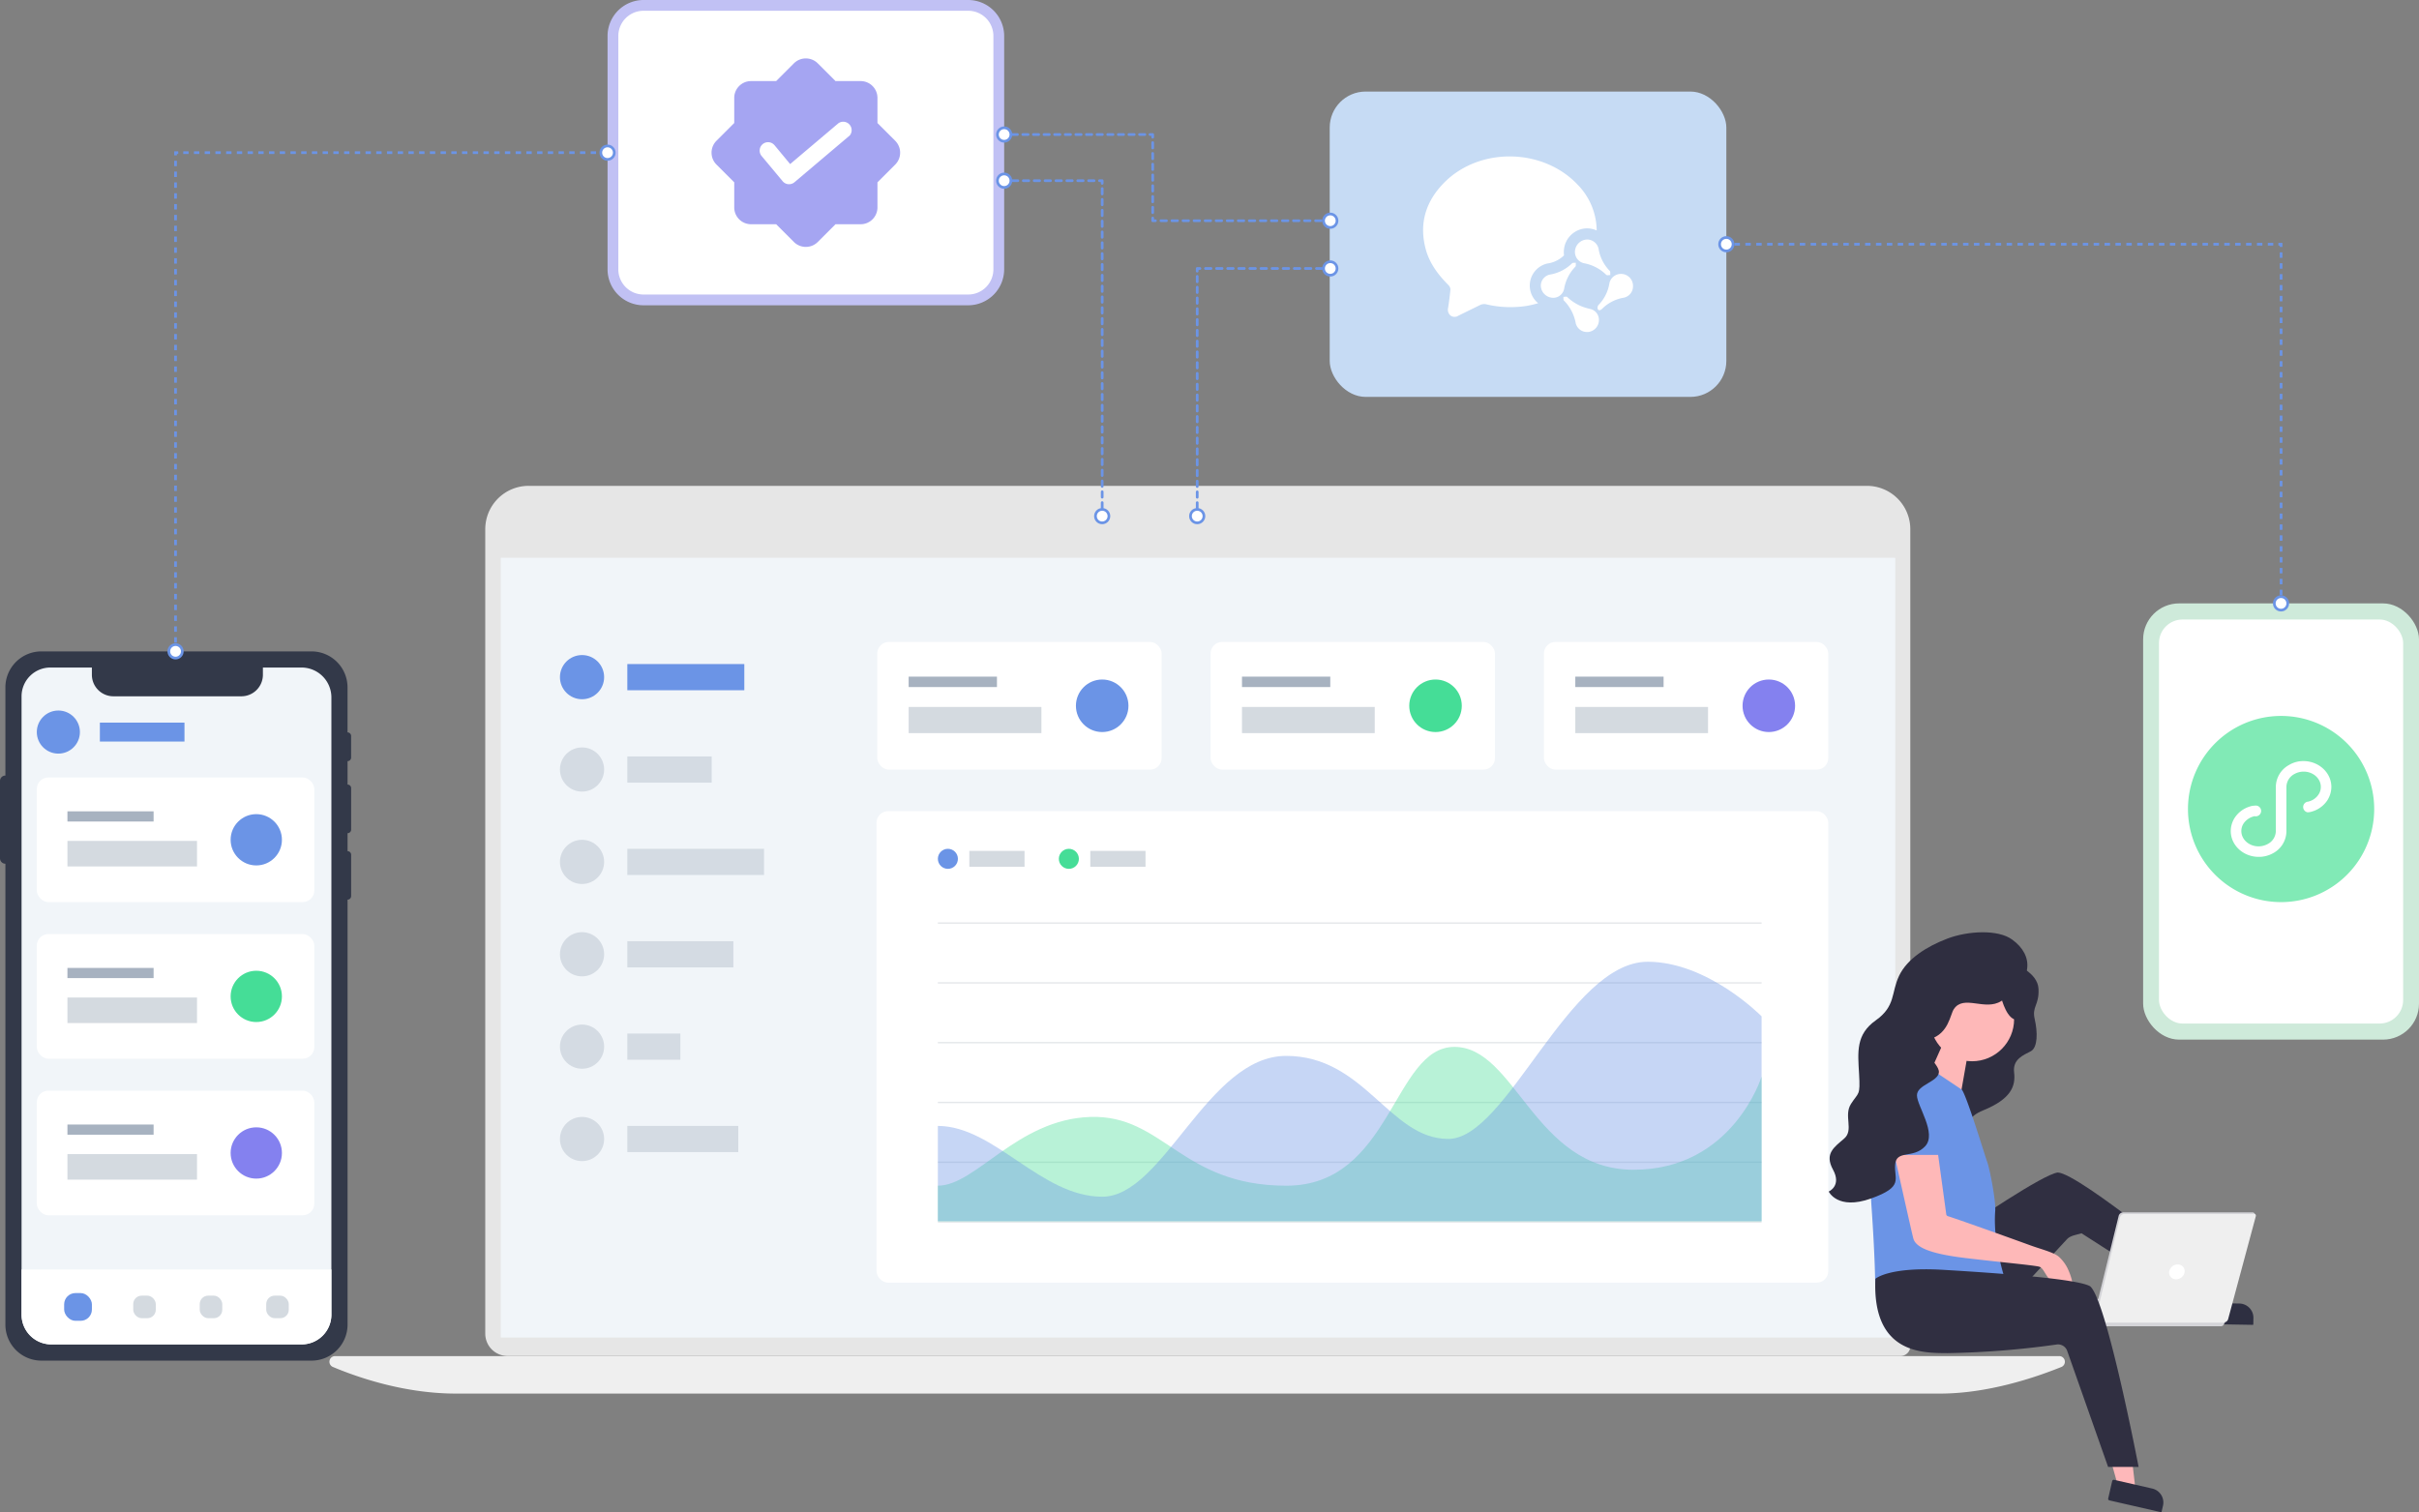<svg xmlns="http://www.w3.org/2000/svg" viewBox="0 0 897.84 561.41"><rect x="0" y="0" width="897.84" height="561.41" fill="#808080" stroke="none"/><defs><style>.cls-1{fill:#333949;}.cls-2{fill:#f1f5f9;}.cls-29,.cls-3{fill:#fff;}.cls-4{fill:#a7b2c0;}.cls-5{fill:#d4dae0;}.cls-18,.cls-6{fill:#6b94e6;}.cls-17,.cls-7{fill:#45dd97;}.cls-8{fill:#8481ef;}.cls-9{fill:#c6dbf4;}.cls-10{fill:#c1c1f4;}.cls-11{fill:#a5a5f2;}.cls-12{fill:#ceeada;}.cls-13{fill:#81eab6;}.cls-14{fill:#e6e6e6;}.cls-15{fill:#d4dbe3;}.cls-16{fill:#e4e7ea;}.cls-17,.cls-18{opacity:0.38;}.cls-19{fill:#feb8ba;}.cls-20{fill:#2e2f41;}.cls-21{fill:#302f41;}.cls-22{fill:#d4d4d8;}.cls-23{fill:#efefef;}.cls-24{fill:#2f2e40;}.cls-25{fill:#feb8b8;}.cls-26,.cls-27,.cls-28,.cls-30,.cls-31,.cls-32,.cls-33,.cls-34,.cls-35,.cls-36,.cls-37,.cls-38,.cls-39{fill:none;}.cls-26,.cls-27,.cls-28,.cls-29,.cls-30,.cls-31,.cls-32,.cls-33,.cls-34,.cls-35,.cls-36,.cls-37,.cls-38,.cls-39{stroke:#6b94e6;}.cls-26,.cls-27,.cls-28,.cls-29,.cls-30,.cls-31,.cls-32,.cls-33,.cls-34{stroke-linecap:round;stroke-linejoin:round;}.cls-27{stroke-dasharray:2 2;}.cls-28{stroke-dasharray:2.06 2.06;}.cls-30{stroke-dasharray:2.01 2.01;}.cls-31{stroke-dasharray:2.02 2.02;}.cls-32{stroke-dasharray:1.97 1.97;}.cls-33{stroke-dasharray:2 2;}.cls-34{stroke-dasharray:2.05 2.05;}.cls-35,.cls-36,.cls-37,.cls-38,.cls-39{stroke-miterlimit:10;}.cls-36{stroke-dasharray:1.99 1.99;}.cls-37{stroke-dasharray:2.01 2.01;}.cls-38{stroke-dasharray:2.02 2.02;}.cls-39{stroke-dasharray:2.02 2.02;}</style></defs><title>pic-jsxg01</title><g id="&#x56FE;&#x5C42;_2" data-name="&#x56FE;&#x5C42; 2"><g id="&#x56FE;&#x5C42;_1-2" data-name="&#x56FE;&#x5C42; 1"><path class="cls-1" d="M130.32,281.24v-8a1.33,1.33,0,0,0-1.33-1.34v-16.7a13.37,13.37,0,0,0-13.37-13.37H15.37A13.37,13.37,0,0,0,2,255.18v32.74a2,2,0,0,0-2,2v28.74a2,2,0,0,0,2,2V491.76a13.37,13.37,0,0,0,13.37,13.37H115.62A13.37,13.37,0,0,0,129,491.76V334a1.33,1.33,0,0,0,1.33-1.34V317.33A1.33,1.33,0,0,0,129,316v-6.68a1.33,1.33,0,0,0,1.33-1.34V292.6a1.32,1.32,0,0,0-1.33-1.33v-8.69A1.33,1.33,0,0,0,130.32,281.24Z"></path><path class="cls-2" d="M111.87,247.82H97.58v2.68a8,8,0,0,1-8,8H42.1a8,8,0,0,1-8-8v-2.68H18.71A10.7,10.7,0,0,0,8,258.52V488a11.1,11.1,0,0,0,11.1,11.11h92.75A11.1,11.1,0,0,0,123,488V258.93A11.1,11.1,0,0,0,111.87,247.82Z"></path><rect class="cls-3" x="13.66" y="288.64" width="103" height="46.25" rx="4.28"></rect><rect class="cls-4" x="25.03" y="301.21" width="31.98" height="3.78"></rect><rect class="cls-5" x="25.03" y="312.19" width="48.09" height="9.48"></rect><circle class="cls-6" cx="95.12" cy="311.77" r="9.52"></circle><rect class="cls-3" x="13.66" y="346.78" width="103" height="46.25" rx="4.28"></rect><rect class="cls-4" x="25.03" y="359.34" width="31.98" height="3.78"></rect><rect class="cls-5" x="25.03" y="370.33" width="48.09" height="9.48"></rect><circle class="cls-7" cx="95.12" cy="369.91" r="9.52"></circle><rect class="cls-3" x="13.66" y="404.91" width="103" height="46.25" rx="4.28"></rect><rect class="cls-4" x="25.03" y="417.48" width="31.98" height="3.78"></rect><rect class="cls-5" x="25.03" y="428.46" width="48.09" height="9.48"></rect><circle class="cls-8" cx="95.12" cy="428.04" r="9.52"></circle><path class="cls-3" d="M8,471.27H123a0,0,0,0,1,0,0V488.1a11,11,0,0,1-11,11H19a11,11,0,0,1-11-11V471.27A0,0,0,0,1,8,471.27Z"></path><rect class="cls-6" x="23.81" y="480.05" width="10.3" height="10.3" rx="4.19"></rect><rect class="cls-5" x="49.45" y="481.01" width="8.37" height="8.37" rx="3.13"></rect><rect class="cls-5" x="74.13" y="481.01" width="8.37" height="8.37" rx="3.13"></rect><rect class="cls-5" x="98.81" y="481.01" width="8.37" height="8.37" rx="3.13"></rect><circle class="cls-6" cx="21.66" cy="271.78" r="8"></circle><rect class="cls-6" x="37.07" y="268.27" width="31.4" height="7.03"></rect><rect class="cls-9" x="493.54" y="33.99" width="147.21" height="113.36" rx="13.34"></rect><path class="cls-3" d="M581.65,110.22a16.9,16.9,0,0,0,7.63,4.25l1,.25a4.1,4.1,0,0,1,3.18,4.09,4.46,4.46,0,0,1-3.82,4.42,4.33,4.33,0,0,1-4.78-3.18,16,16,0,0,0-4.42-8.5c-.27-.28-.09-.88-.18-1.33l1.07-.09A.56.56,0,0,1,581.65,110.22Zm3.91-41.66a24.64,24.64,0,0,1,7.07,17,8.75,8.75,0,0,0-3.63-.78h-.18a8.72,8.72,0,0,0-8.32,7.72,8.85,8.85,0,0,0,0,2.3,10.88,10.88,0,0,1-6,3h-.05a8.41,8.41,0,0,0-3.54,14.76,33.16,33.16,0,0,1-8.5,1.42,38.33,38.33,0,0,1-11-1.06,4,4,0,0,0-1.79.19l-8.33,4.09a2.5,2.5,0,0,1-2.95-.09,2.81,2.81,0,0,1-.87-2.76c.37-2.3.65-4.6.88-6.9a2.52,2.52,0,0,0-.65-1.51c-3.63-3.64-6.75-7.64-8.32-12.7-2.94-10-.28-18.62,7-25.79C549.64,54.48,572.86,55.08,585.56,68.56Zm16.55,33.15a4.43,4.43,0,0,1,4,4.41,4.3,4.3,0,0,1-3.54,4.42,14.9,14.9,0,0,0-7.17,3.4l-.74.69c-.46.46-1.15.87-1.61.19a1.75,1.75,0,0,1,.18-1.52,14.82,14.82,0,0,0,4.09-8A4.39,4.39,0,0,1,602.11,101.71Zm-17.2-4.14c-.09.46.09,1.15-.19,1.43a15.54,15.54,0,0,0-4.18,8.23,4.11,4.11,0,0,1-4.78,3.26,4.62,4.62,0,0,1-3.87-4.46,4.23,4.23,0,0,1,3.36-4.09,15.23,15.23,0,0,0,8.23-4.18C583.76,97.48,584.45,97.57,584.91,97.57ZM589,88.92a4.35,4.35,0,0,1,4.33,3.45,15.1,15.1,0,0,0,4.18,8.23c.28.28.09,1.06.18,1.52-.55,0-1.24.19-1.51-.09a15.76,15.76,0,0,0-8.33-4.32A4.29,4.29,0,0,1,584.59,93,4.65,4.65,0,0,1,589,88.92Z"></path><rect class="cls-3" x="227.5" y="2" width="143.21" height="109.36" rx="11.34"></rect><path class="cls-10" d="M359.37,4a9.35,9.35,0,0,1,9.34,9.34V100a9.35,9.35,0,0,1-9.34,9.34H238.83A9.35,9.35,0,0,1,229.5,100V13.34A9.35,9.35,0,0,1,238.83,4H359.37m0-4H238.83A13.37,13.37,0,0,0,225.5,13.34V100a13.37,13.37,0,0,0,13.33,13.34H359.37A13.38,13.38,0,0,0,372.71,100V13.34A13.38,13.38,0,0,0,359.37,0Z"></path><path class="cls-11" d="M332.27,52.26l-6.59-6.59V36.35a6.25,6.25,0,0,0-6.26-6.25h-9.31l-6.59-6.59a6.28,6.28,0,0,0-8.85,0l-6.59,6.59h-9.31a6.25,6.25,0,0,0-6.25,6.25v9.32l-6.59,6.59a6.25,6.25,0,0,0,0,8.84l6.59,6.59V77a6.25,6.25,0,0,0,6.25,6.25h9.31l6.59,6.59a6.28,6.28,0,0,0,8.85,0l6.59-6.59h9.31A6.25,6.25,0,0,0,325.68,77h0V67.69l6.59-6.59a6.25,6.25,0,0,0,0-8.83Zm-17.07-1.8L294.89,67.65a3.13,3.13,0,0,1-2,.74h-.27a3.13,3.13,0,0,1-2.13-1.11l-7.81-9.37a3.12,3.12,0,1,1,4.79-4l5.8,7,17.92-15.16a3.13,3.13,0,0,1,4,4.78Z"></path><rect class="cls-12" x="795.45" y="224.01" width="102.39" height="161.95" rx="13.34"></rect><rect class="cls-3" x="801.33" y="229.99" width="90.63" height="150" rx="8.74"></rect><path class="cls-13" d="M846.65,265.79a34.56,34.56,0,1,0,34.56,34.56A34.56,34.56,0,0,0,846.65,265.79ZM864,296.85a10.29,10.29,0,0,1-5.9,4.44,5.43,5.43,0,0,1-1.65.27,2,2,0,0,1,0-3.92,1.22,1.22,0,0,0,.43-.08,6.21,6.21,0,0,0,3.78-2.77,5,5,0,0,0,.74-2.67c0-3.11-2.87-5.66-6.36-5.66a7.11,7.11,0,0,0-3.46.9,5.53,5.53,0,0,0-2.95,4.76V308.6a9.32,9.32,0,0,1-4.91,8.13,10.78,10.78,0,0,1-5.38,1.38c-5.7,0-10.37-4.28-10.37-9.58a9.21,9.21,0,0,1,1.33-4.72,10.29,10.29,0,0,1,5.9-4.44,5.76,5.76,0,0,1,1.65-.27,2,2,0,1,1,0,3.92h0a1,1,0,0,0-.43.09,6.48,6.48,0,0,0-3.78,2.76,5.06,5.06,0,0,0-.74,2.68c0,3.1,2.86,5.66,6.4,5.66a7.23,7.23,0,0,0,3.46-.91,5.5,5.5,0,0,0,2.94-4.75V292.14A9.37,9.37,0,0,1,849.6,284a10.14,10.14,0,0,1,5.34-1.45c5.7,0,10.37,4.29,10.37,9.59a9.21,9.21,0,0,1-1.33,4.71Z"></path><path class="cls-14" d="M196.23,180.37h496.7a16.1,16.1,0,0,1,16.1,16.1V499.79a3.62,3.62,0,0,1-3.62,3.62h-517a8.3,8.3,0,0,1-8.3-8.3V196.47A16.1,16.1,0,0,1,196.23,180.37Z"></path><rect class="cls-2" x="185.86" y="207.07" width="517.58" height="289.48"></rect><circle class="cls-15" cx="216.03" cy="285.68" r="8.2"></circle><rect class="cls-15" x="232.84" y="280.83" width="31.31" height="9.72"></rect><circle class="cls-6" cx="216.03" cy="251.39" r="8.2"></circle><rect class="cls-6" x="232.84" y="246.53" width="43.42" height="9.72"></rect><circle class="cls-15" cx="216.03" cy="319.98" r="8.2"></circle><rect class="cls-15" x="232.84" y="315.12" width="50.74" height="9.72"></rect><circle class="cls-15" cx="216.03" cy="354.27" r="8.2"></circle><rect class="cls-15" x="232.84" y="349.42" width="39.36" height="9.72"></rect><circle class="cls-15" cx="216.03" cy="388.57" r="8.2"></circle><rect class="cls-15" x="232.84" y="383.71" width="19.68" height="9.72"></rect><circle class="cls-15" cx="216.03" cy="422.86" r="8.2"></circle><rect class="cls-15" x="232.84" y="418" width="41.18" height="9.72"></rect><rect class="cls-3" x="325.33" y="301.14" width="353.26" height="175.04" rx="4.28"></rect><rect class="cls-3" x="325.61" y="238.32" width="105.54" height="47.4" rx="4.28"></rect><rect class="cls-4" x="337.26" y="251.2" width="32.77" height="3.87"></rect><rect class="cls-5" x="337.26" y="262.45" width="49.27" height="9.72"></rect><circle class="cls-6" cx="409.09" cy="262.02" r="9.75"></circle><rect class="cls-3" x="449.33" y="238.32" width="105.54" height="47.4" rx="4.28"></rect><rect class="cls-4" x="460.98" y="251.2" width="32.77" height="3.87"></rect><rect class="cls-5" x="460.98" y="262.45" width="49.27" height="9.72"></rect><circle class="cls-7" cx="532.81" cy="262.02" r="9.75"></circle><rect class="cls-3" x="573.05" y="238.32" width="105.54" height="47.4" rx="4.28"></rect><rect class="cls-4" x="584.69" y="251.2" width="32.77" height="3.87"></rect><rect class="cls-5" x="584.69" y="262.45" width="49.27" height="9.72"></rect><circle class="cls-8" cx="656.52" cy="262.02" r="9.75"></circle><circle class="cls-6" cx="351.82" cy="318.84" r="3.72"></circle><rect class="cls-5" x="359.78" y="315.89" width="20.49" height="5.89"></rect><circle class="cls-7" cx="396.72" cy="318.84" r="3.72"></circle><rect class="cls-5" x="404.68" y="315.89" width="20.49" height="5.89"></rect><rect class="cls-16" x="348.1" y="342.44" width="305.74" height="0.51"></rect><rect class="cls-16" x="348.1" y="364.64" width="305.74" height="0.51"></rect><rect class="cls-16" x="348.1" y="386.83" width="305.74" height="0.51"></rect><rect class="cls-16" x="348.1" y="409.03" width="305.74" height="0.51"></rect><rect class="cls-16" x="348.1" y="431.22" width="305.74" height="0.51"></rect><rect class="cls-16" x="348.1" y="453.41" width="305.74" height="0.51"></rect><path class="cls-17" d="M348.1,440.19c14.12,0,29.37-24.64,56.58-25.53s33.59,25.53,72.76,25.53,39.62-51.53,62.39-51.53,29.61,45.61,66.49,45.61,47.52-34.61,47.52-34.61v53.75H348.1Z"></path><path class="cls-18" d="M348.1,418c20.95,0,38.18,26.26,61,26.28S448.14,392,477.36,392s38.34,30.83,60.2,30.83,44.63-65.78,74-65.78c22.4,0,42.28,20.27,42.28,20.27v76.06H348.1Z"></path><polygon class="cls-19" points="812.28 470.8 826.67 484.34 819.78 485.98 807.6 477.69 812.28 470.8"></polygon><path class="cls-20" d="M816.11,483.83h19.72a.58.58,0,0,1,.58.58v6.67a.58.58,0,0,1-.58.58H821.26a5.3,5.3,0,0,1-5.3-5.3V484a.14.14,0,0,1,.14-.14Z" transform="translate(1643.82 989.71) rotate(-179.01)"></path><path class="cls-21" d="M699.21,482.15s1-6.58,17.84-18.15,41.32-28,46.7-28.71c7.88.17,56.19,40.24,56.19,40.24l-8.89,7L772.6,457.87c-2.25.63-4.19.87-5.39,2.15-7.35,7.87-20.31,22.21-27.31,29C734.33,494.33,715.5,505,699.21,482.15Z"></path><path class="cls-22" d="M825.9,490.87l-.63,1a1.06,1.06,0,0,1-.89.5h-46.8a2.2,2.2,0,0,1-1.17-.35L765,484.54l.09-1.75,12.23,7.67Z"></path><path class="cls-23" d="M775.84,490.28l-10.36-6.38a.9.9,0,0,1,.47-1.66h42.48a4.09,4.09,0,0,1,2,.51L825.32,491H778.24A4.52,4.52,0,0,1,775.84,490.28Z"></path><path class="cls-22" d="M837.19,450.93l-.48-.55a.87.87,0,0,0-.65-.28H788.12a1.76,1.76,0,0,0-1.75,1.29L777,489.53a.76.76,0,0,0,.27.75l.56.45,48.39-.35Z"></path><path class="cls-23" d="M786.87,451.94l-9.2,38.28a.62.62,0,0,0,.64.74h47a1.71,1.71,0,0,0,1.68-1.21l10.3-38.3a.63.63,0,0,0-.65-.77H788.56A1.72,1.72,0,0,0,786.87,451.94Z"></path><path class="cls-3" d="M808.09,469.44a2.51,2.51,0,0,1,2.78,2.59,3.17,3.17,0,0,1-3,2.9,2.52,2.52,0,0,1-2.78-2.59A3.18,3.18,0,0,1,808.09,469.44Z"></path><polygon class="cls-19" points="790.83 537.62 792.55 552.44 786.79 554.06 782.81 539.86 790.83 537.62"></polygon><path class="cls-20" d="M783.12,551.42h19.72a.58.58,0,0,1,.58.58v6.67a.58.58,0,0,1-.58.58H788.27A5.3,5.3,0,0,1,783,554v-2.4A.14.14,0,0,1,783.12,551.42Z" transform="translate(1442.39 1273.75) rotate(-167.1)"></path><path class="cls-24" d="M747.56,357.82s8.78,3.1,9.06,9.3-2.53,6.44-1.41,11.26,1.13,10.46-1.41,11.87-6.85,2.82-6.24,7.89S746.47,408,736,412.25s-4.65,13-3.5,15.91-8.91,7.12-18.22,7-21.15,4.7-22.84-2.63,4.78-52.45,20.58-61.2S736.79,354.71,747.56,357.82Z"></path><polygon class="cls-25" points="730.01 393.33 727.38 408.28 714.56 402.23 720.93 387.93 730.01 393.33"></polygon><circle class="cls-25" cx="731.95" cy="378.38" r="15.61"></circle><path class="cls-6" d="M716.72,396.88l11.47,7.68c2,2.87,8.59,24.68,9.43,26.94s3.22,14.24,2.93,18c-1,13.23,4.32,27.5,4.32,27.5a287.42,287.42,0,0,0-37.6-1.79A49.57,49.57,0,0,0,696,477s0-9.52-1.39-29.4,4.61-32.69,6.45-36.88S713.34,397,716.72,396.88Z"></path><path class="cls-25" d="M756.77,470.23c-2.75-.61-14.54-1.65-27.38-3.2s-18.33-3.88-19.24-7.26c-.63-2.32-7-31-7-31h16.21l3,21.89a.86.86,0,0,0,.59.83c5.63,1.81,26.61,9.37,30.69,10.86s9,2.64,10.79,4.46a14.45,14.45,0,0,1,2.92,3.95,22.59,22.59,0,0,1,1.62,4.37,31.21,31.21,0,0,1,.63,4.58,8.75,8.75,0,0,1-.67,3.49c-.56,1.27-1.5.64-1-1.81a6.15,6.15,0,0,0-.79-4.88c-.66-1-.31-.18-.31,1.32s.5,3-1,4.79c-.82,1-1.3,1.62-1.57,2a.74.74,0,0,1-.89.25c-.68-.28-1.67-.9-1.41-2,.37-1.7,1.22-3.18.49-5.1-.66-1.76-.56-1.32-2.07-3.2S758.22,470.55,756.77,470.23Z"></path><path class="cls-24" d="M742.52,369.38s1.61,7.57,5,9,1.92-11.54,0-12.67S742.52,369.38,742.52,369.38Z"></path><path class="cls-24" d="M742.81,371.63c-6.1,3.84-13.91-2.53-17.62,3-1.37,2-1.89,9.07-8.85,11.14s3.67,8.79,3.3,12.36-8.14,4.56-8.14,8.51,7.48,14.1,3.06,18.89-10.68,1.22-11.15,6.77,3.4,8.24-9,12.66-15.66-2.6-15.66-2.6,4.89-2.09,1.6-8.11.47-8.37,4.14-11.56-.29-8.46,2.53-12.88,3.48-2.82,3-11.09-1.22-14.67,6.21-19.93,5.64-10.25,8.65-16.55,10.26-10.89,18-13.82c7.48-2.82,18.72-3.49,24,.43C755,354.74,754.84,364.07,742.81,371.63Z"></path><path class="cls-21" d="M696.07,474.76s4.87-4.54,25.23-3.33,49.82,3.33,54.47,6.1c6.11,5,18,67.07,18,67.07H782.45l-15.17-43.05a3.61,3.61,0,0,0-4-2.39,327.58,327.58,0,0,1-40.4,3.19C713.86,502.28,694.83,502.82,696.07,474.76Z"></path><path class="cls-23" d="M720,517.37H169.3c-18.92,0-36-5.8-45.82-9.92a2.1,2.1,0,0,1,.93-4H764.3a2.1,2.1,0,0,1,.9,4C755,511.58,737.59,517.37,720,517.37Z"></path><line class="cls-26" x1="444.36" y1="191.61" x2="444.36" y2="190.61"></line><line class="cls-27" x1="444.36" y1="188.61" x2="444.36" y2="101.67"></line><polyline class="cls-26" points="444.36 100.67 444.36 99.67 445.36 99.67"></polyline><line class="cls-28" x1="447.42" y1="99.67" x2="491.72" y2="99.67"></line><line class="cls-26" x1="492.75" y1="99.67" x2="493.75" y2="99.67"></line><circle class="cls-29" cx="493.75" cy="99.67" r="2.5"></circle><circle class="cls-29" cx="444.36" cy="191.61" r="2.5"></circle><line class="cls-26" x1="409.09" y1="191.61" x2="409.09" y2="190.61"></line><line class="cls-30" x1="409.09" y1="188.6" x2="409.09" y2="69.09"></line><polyline class="cls-26" points="409.09 68.08 409.09 67.08 408.09 67.08"></polyline><line class="cls-31" x1="406.07" y1="67.08" x2="374.72" y2="67.08"></line><line class="cls-26" x1="373.71" y1="67.08" x2="372.71" y2="67.08"></line><circle class="cls-29" cx="372.71" cy="67.08" r="2.5"></circle><circle class="cls-29" cx="409.09" cy="191.61" r="2.5"></circle><line class="cls-26" x1="372.71" y1="49.94" x2="373.71" y2="49.94"></line><line class="cls-32" x1="375.67" y1="49.94" x2="425.85" y2="49.94"></line><polyline class="cls-26" points="426.84 49.94 427.84 49.94 427.84 50.94"></polyline><line class="cls-33" x1="427.84" y1="52.94" x2="427.84" y2="79.94"></line><polyline class="cls-26" points="427.84 80.94 427.84 81.94 428.84 81.94"></polyline><line class="cls-34" x1="430.89" y1="81.94" x2="491.51" y2="81.94"></line><line class="cls-26" x1="492.54" y1="81.94" x2="493.54" y2="81.94"></line><circle class="cls-29" cx="493.75" cy="81.94" r="2.5"></circle><circle class="cls-29" cx="372.71" cy="49.94" r="2.5"></circle><line class="cls-35" x1="224.23" y1="56.67" x2="223.23" y2="56.67"></line><line class="cls-36" x1="221.24" y1="56.67" x2="67.16" y2="56.67"></line><polyline class="cls-35" points="66.16 56.67 65.16 56.67 65.16 57.67"></polyline><line class="cls-37" x1="65.16" y1="59.68" x2="65.16" y2="239.32"></line><line class="cls-35" x1="65.16" y1="240.32" x2="65.16" y2="241.32"></line><line class="cls-35" x1="640.75" y1="90.67" x2="641.75" y2="90.67"></line><line class="cls-38" x1="643.77" y1="90.67" x2="844.64" y2="90.67"></line><polyline class="cls-35" points="845.65 90.67 846.65 90.67 846.65 91.67"></polyline><line class="cls-39" x1="846.65" y1="93.69" x2="846.65" y2="222"></line><line class="cls-35" x1="846.65" y1="223.01" x2="846.65" y2="224.01"></line><circle class="cls-29" cx="225.5" cy="56.68" r="2.5"></circle><circle class="cls-29" cx="65.16" cy="241.81" r="2.5"></circle><circle class="cls-29" cx="846.63" cy="224.01" r="2.5"></circle><circle class="cls-29" cx="640.75" cy="90.67" r="2.5"></circle></g></g></svg>